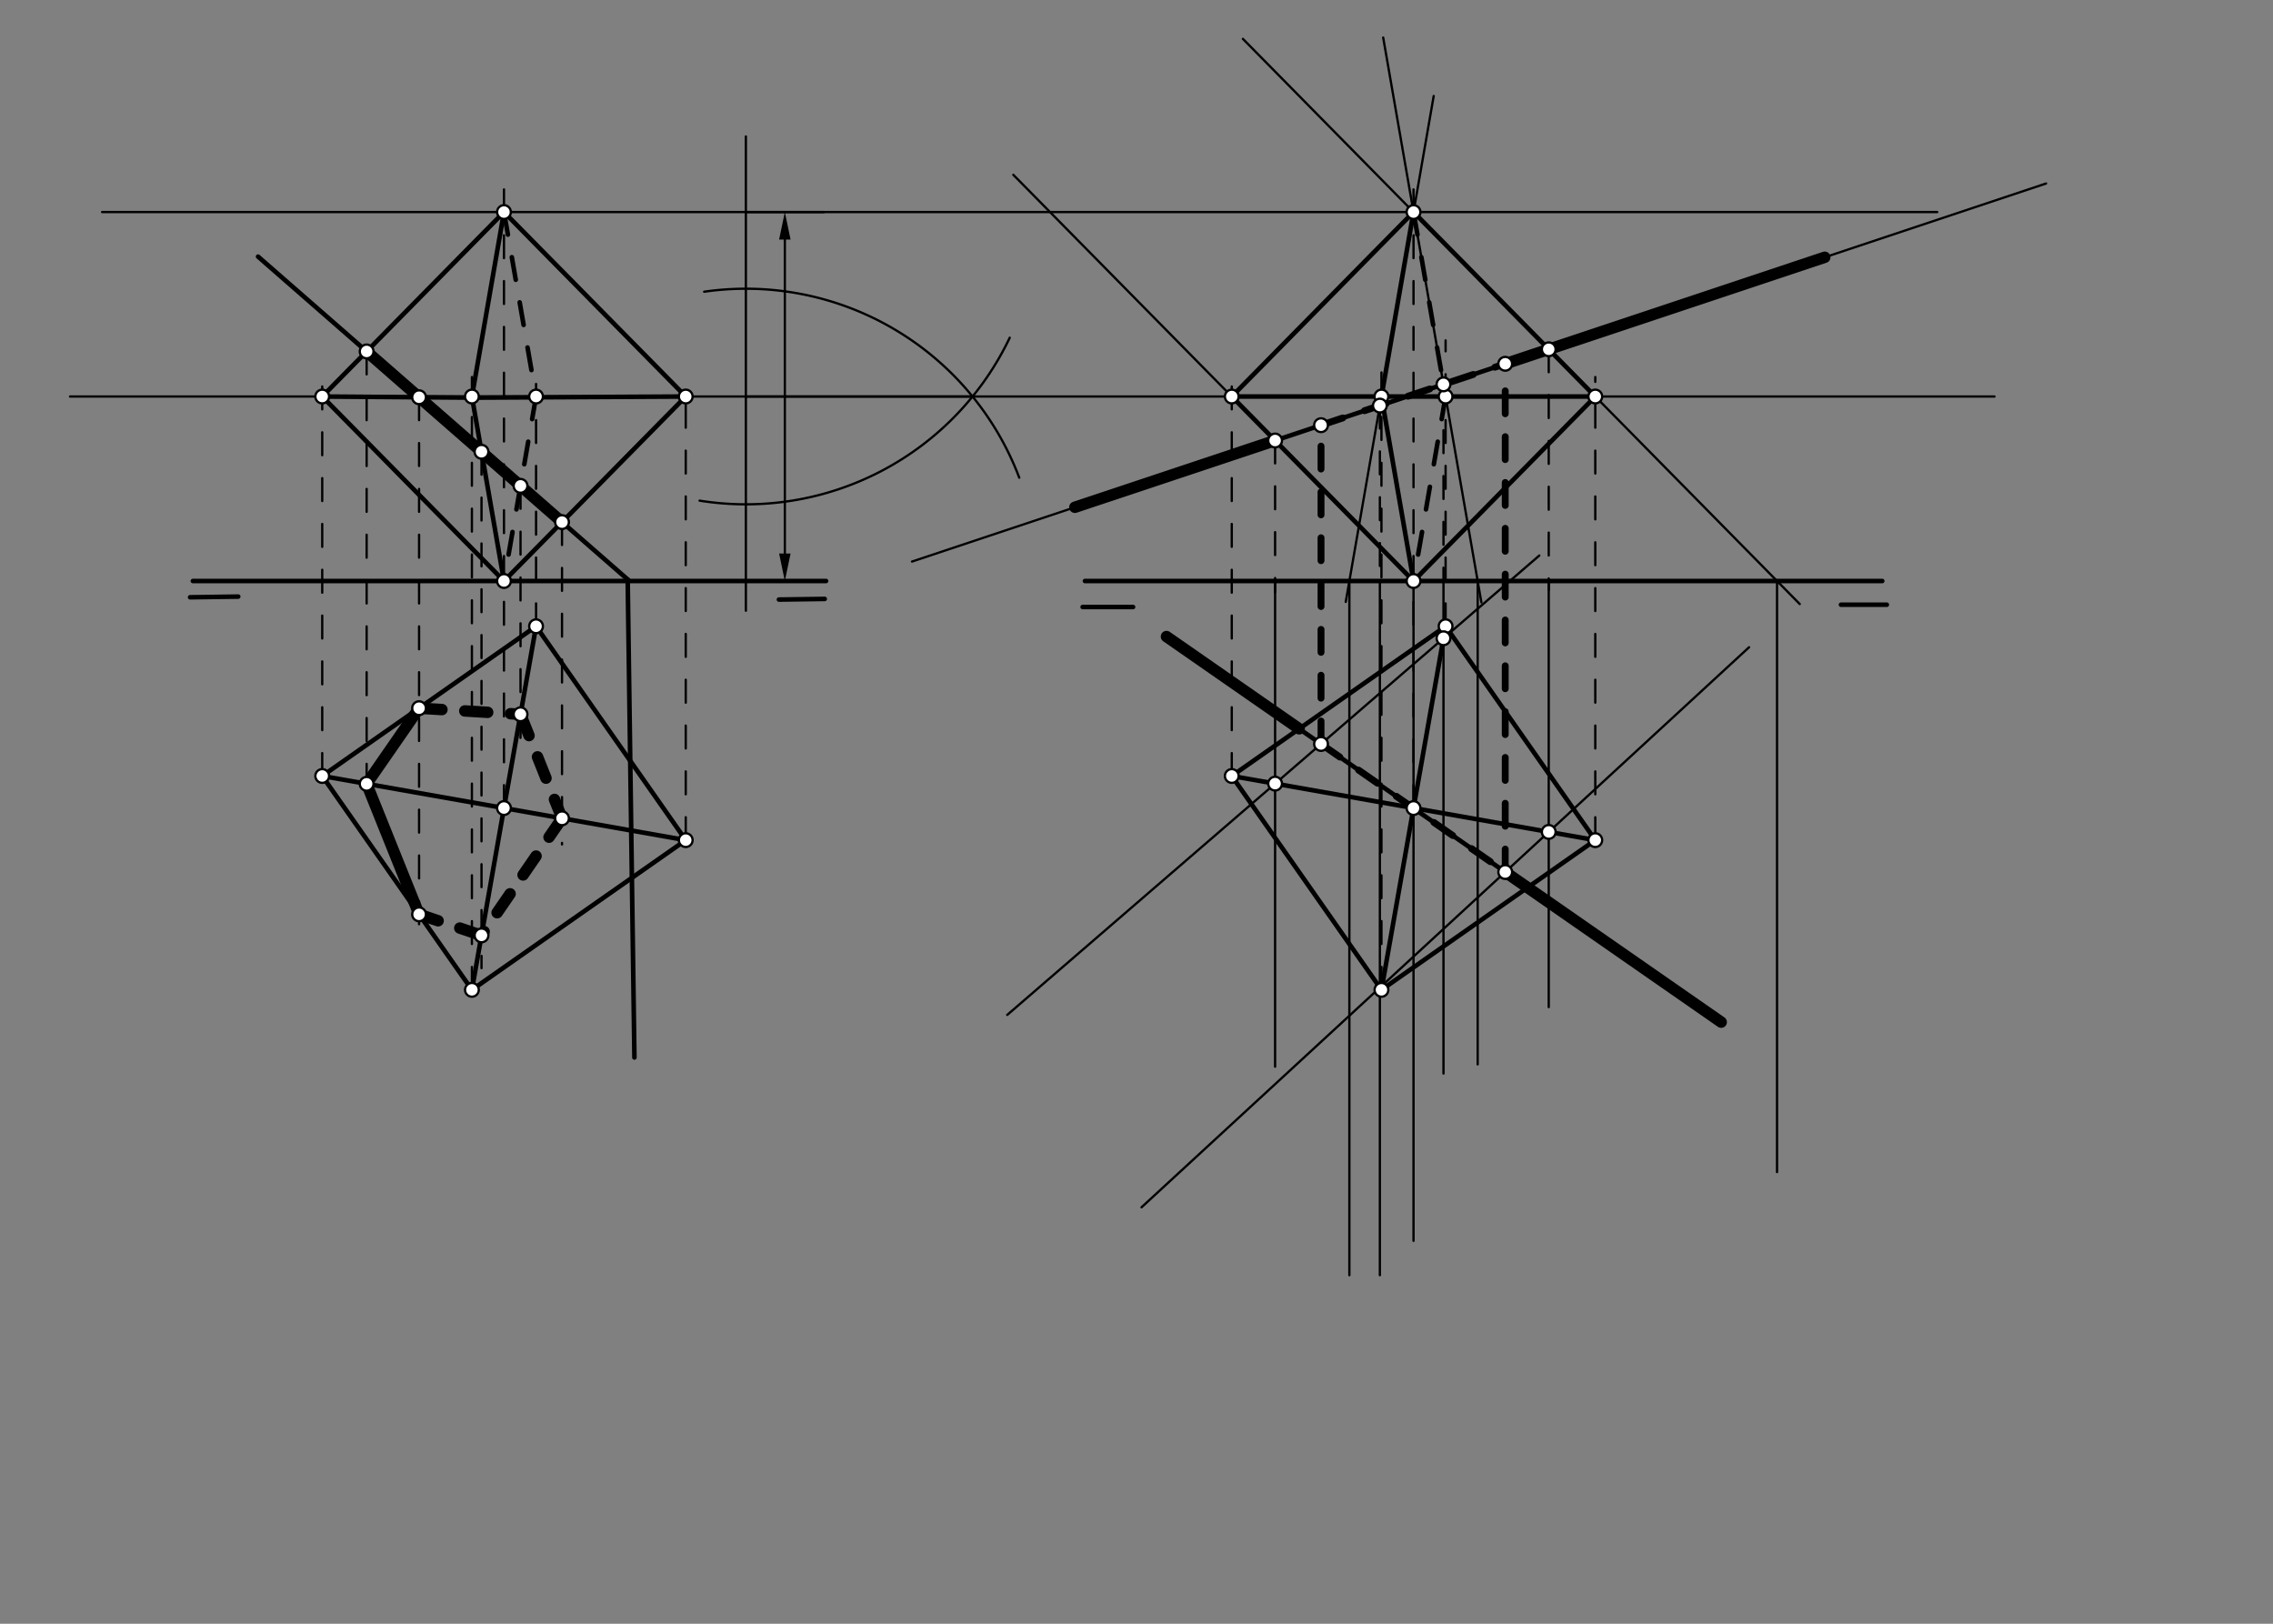 <svg xmlns="http://www.w3.org/2000/svg" class="svg--1it" height="100%" preserveAspectRatio="xMidYMid meet" viewBox="0 0 992.126 708.661" width="100%"><rect x="0" y="0" width="992.126" height="708.661" fill="#808080" stroke="none"/><defs><marker id="marker-arrow" markerHeight="16" markerUnits="userSpaceOnUse" markerWidth="24" orient="auto-start-reverse" refX="24" refY="4" viewBox="0 0 24 8"><path d="M 0 0 L 24 4 L 0 8 z" stroke="inherit"></path></marker></defs><g class="aux-layer--1FB"></g><g class="main-layer--3Vd"><g class="element--2qn"><line stroke="#000000" stroke-dasharray="none" stroke-linecap="round" stroke-width="2" x1="82.984" x2="103.98" y1="260.672" y2="260.376"></line></g><g class="element--2qn"><line stroke="#000000" stroke-dasharray="none" stroke-linecap="round" stroke-width="2" x1="339.984" x2="359.98" y1="261.672" y2="261.39"></line></g><g class="element--2qn"><line stroke="#000000" stroke-dasharray="none" stroke-linecap="round" stroke-width="1" x1="140.646" x2="205.979" y1="338.667" y2="432"></line></g><g class="element--2qn"><line stroke="#000000" stroke-dasharray="none" stroke-linecap="round" stroke-width="2" x1="140.646" x2="205.979" y1="338.667" y2="432"></line></g><g class="element--2qn"><line stroke="#000000" stroke-dasharray="none" stroke-linecap="round" stroke-width="2" x1="205.979" x2="299.313" y1="432" y2="366.667"></line></g><g class="element--2qn"><line stroke="#000000" stroke-dasharray="none" stroke-linecap="round" stroke-width="2" x1="299.313" x2="233.979" y1="366.667" y2="273.333"></line></g><g class="element--2qn"><line stroke="#000000" stroke-dasharray="none" stroke-linecap="round" stroke-width="2" x1="233.979" x2="140.646" y1="273.333" y2="338.667"></line></g><g class="element--2qn"><line stroke="#000000" stroke-dasharray="none" stroke-linecap="round" stroke-width="2" x1="112.646" x2="274.094" y1="112" y2="253.003"></line></g><g class="element--2qn"><line stroke="#000000" stroke-dasharray="none" stroke-linecap="round" stroke-width="2" x1="273.973" x2="276.911" y1="252.897" y2="461.517"></line></g><g class="element--2qn"><line stroke="#000000" stroke-dasharray="none" stroke-linecap="round" stroke-width="2" x1="537.646" x2="630.979" y1="338.667" y2="273.333"></line></g><g class="element--2qn"><line stroke="#000000" stroke-dasharray="none" stroke-linecap="round" stroke-width="2" x1="630.979" x2="696.313" y1="273.333" y2="366.667"></line></g><g class="element--2qn"><line stroke="#000000" stroke-dasharray="none" stroke-linecap="round" stroke-width="2" x1="696.313" x2="602.979" y1="366.667" y2="432"></line></g><g class="element--2qn"><line stroke="#000000" stroke-dasharray="none" stroke-linecap="round" stroke-width="2" x1="602.979" x2="537.646" y1="432" y2="338.667"></line></g><g class="element--2qn"><line stroke="#000000" stroke-dasharray="none" stroke-linecap="round" stroke-width="2" x1="84.195" x2="360.562" y1="253.57" y2="253.57"></line></g><g class="element--2qn"><line stroke="#000000" stroke-dasharray="none" stroke-linecap="round" stroke-width="2" x1="473.562" x2="821.562" y1="253.57" y2="253.57"></line></g><g class="element--2qn"><line stroke="#000000" stroke-dasharray="none" stroke-linecap="round" stroke-width="2" x1="472.562" x2="494.562" y1="264.922" y2="264.922"></line></g><g class="element--2qn"><line stroke="#000000" stroke-dasharray="none" stroke-linecap="round" stroke-width="2" x1="803.562" x2="823.562" y1="263.922" y2="263.922"></line></g><g class="element--2qn"><line stroke="#000000" stroke-dasharray="none" stroke-linecap="round" stroke-width="2" x1="526.562" x2="726.562" y1="289.922" y2="428.922"></line></g><g class="element--2qn"><line stroke="#000000" stroke-dasharray="none" stroke-linecap="round" stroke-width="2" x1="518.562" x2="740.562" y1="204.922" y2="130.922"></line></g><g class="element--2qn"><line stroke="#000000" stroke-dasharray="none" stroke-linecap="round" stroke-width="2" x1="140.646" x2="299.313" y1="338.667" y2="366.667"></line></g><g class="element--2qn"><line stroke="#000000" stroke-dasharray="none" stroke-linecap="round" stroke-width="2" x1="233.979" x2="205.979" y1="273.333" y2="432"></line></g><g class="element--2qn"><line stroke="#000000" stroke-dasharray="none" stroke-linecap="round" stroke-width="1" x1="325.562" x2="325.562" y1="266.547" y2="59.547"></line></g><g class="element--2qn"><line stroke="#000000" stroke-dasharray="none" stroke-linecap="round" stroke-width="1" x1="325.562" x2="359.578" y1="92.549" y2="92.549"></line></g><g class="element--2qn"><line stroke="#000000" stroke-dasharray="none" stroke-linecap="round" stroke-width="1" x1="342.57" x2="342.57" y1="104.549" y2="241.57"></line><path d="M342.57,92.549 l12,2.5 l0,-5 z" fill="#000000" stroke="#000000" stroke-width="0" transform="rotate(90, 342.57, 92.549)"></path><path d="M342.57,253.57 l12,2.5 l0,-5 z" fill="#000000" stroke="#000000" stroke-width="0" transform="rotate(270, 342.57, 253.57)"></path></g><g class="element--2qn"><path d="M 307.357 127.317 A 127.559 127.559 0 0 1 444.89 208.488" fill="none" stroke="#000000" stroke-dasharray="none" stroke-linecap="round" stroke-width="1"></path></g><g class="element--2qn"><path d="M 305.363 218.498 A 127.559 127.559 0 0 0 440.731 147.389" fill="none" stroke="#000000" stroke-dasharray="none" stroke-linecap="round" stroke-width="1"></path></g><g class="element--2qn"><line stroke="#000000" stroke-dasharray="none" stroke-linecap="round" stroke-width="1" x1="424.503" x2="30.562" y1="173.059" y2="173.059"></line></g><g class="element--2qn"><line stroke="#000000" stroke-dasharray="10" stroke-linecap="round" stroke-width="1" x1="219.979" x2="219.979" y1="352.667" y2="73.547"></line></g><g class="element--2qn"><line stroke="#000000" stroke-dasharray="none" stroke-linecap="round" stroke-width="1" x1="342.57" x2="44.562" y1="92.549" y2="92.549"></line></g><g class="element--2qn"><line stroke="#000000" stroke-dasharray="10" stroke-linecap="round" stroke-width="1" x1="140.646" x2="140.646" y1="338.667" y2="168.547"></line></g><g class="element--2qn"><line stroke="#000000" stroke-dasharray="10" stroke-linecap="round" stroke-width="1" x1="205.979" x2="205.979" y1="432" y2="164.547"></line></g><g class="element--2qn"><line stroke="#000000" stroke-dasharray="10" stroke-linecap="round" stroke-width="1" x1="233.979" x2="233.979" y1="273.333" y2="167.547"></line></g><g class="element--2qn"><line stroke="#000000" stroke-dasharray="10" stroke-linecap="round" stroke-width="1" x1="299.313" x2="299.313" y1="366.667" y2="167.547"></line></g><g class="element--2qn"><line stroke="#000000" stroke-dasharray="none" stroke-linecap="round" stroke-width="2" x1="219.979" x2="140.646" y1="253.57" y2="173.059"></line></g><g class="element--2qn"><line stroke="#000000" stroke-dasharray="none" stroke-linecap="round" stroke-width="2" x1="219.979" x2="299.313" y1="253.57" y2="173.059"></line></g><g class="element--2qn"><line stroke="#000000" stroke-dasharray="none" stroke-linecap="round" stroke-width="2" x1="219.979" x2="205.979" y1="253.57" y2="173.059"></line></g><g class="element--2qn"><line stroke="#000000" stroke-dasharray="none" stroke-linecap="round" stroke-width="2" x1="205.979" x2="219.979" y1="173.059" y2="92.549"></line></g><g class="element--2qn"><line stroke="#000000" stroke-dasharray="none" stroke-linecap="round" stroke-width="2" x1="219.979" x2="299.313" y1="92.549" y2="173.059"></line></g><g class="element--2qn"><line stroke="#000000" stroke-dasharray="none" stroke-linecap="round" stroke-width="2" x1="219.979" x2="140.646" y1="92.549" y2="173.059"></line></g><g class="element--2qn"><line stroke="#000000" stroke-dasharray="10" stroke-linecap="round" stroke-width="2" x1="219.979" x2="233.979" y1="92.549" y2="173.059"></line></g><g class="element--2qn"><line stroke="#000000" stroke-dasharray="10" stroke-linecap="round" stroke-width="2" x1="233.979" x2="219.979" y1="173.059" y2="253.57"></line></g><g class="element--2qn"><line stroke="#000000" stroke-dasharray="none" stroke-linecap="round" stroke-width="2" x1="140.646" x2="206.562" y1="173.059" y2="173.547"></line></g><g class="element--2qn"><line stroke="#000000" stroke-dasharray="none" stroke-linecap="round" stroke-width="2" x1="206.562" x2="299.313" y1="173.547" y2="173.059"></line></g><g class="element--2qn"><line stroke="#000000" stroke-dasharray="10" stroke-linecap="round" stroke-width="1" x1="160.032" x2="160.032" y1="153.385" y2="351.547"></line></g><g class="element--2qn"><line stroke="#000000" stroke-dasharray="10" stroke-linecap="round" stroke-width="1" x1="182.917" x2="182.917" y1="173.372" y2="404.754"></line></g><g class="element--2qn"><line stroke="#000000" stroke-dasharray="10" stroke-linecap="round" stroke-width="1" x1="210.173" x2="210.173" y1="197.177" y2="422.547"></line></g><g class="element--2qn"><line stroke="#000000" stroke-dasharray="10" stroke-linecap="round" stroke-width="1" x1="245.31" x2="245.31" y1="227.864" y2="368.547"></line></g><g class="element--2qn"><line stroke="#000000" stroke-dasharray="10" stroke-linecap="round" stroke-width="1" x1="227.2" x2="227.2" y1="212.047" y2="326.547"></line></g><g class="element--2qn"><line stroke="#000000" stroke-dasharray="none" stroke-linecap="round" stroke-width="5" x1="182.917" x2="160.032" y1="309.077" y2="342.088"></line></g><g class="element--2qn"><line stroke="#000000" stroke-dasharray="none" stroke-linecap="round" stroke-width="5" x1="160.032" x2="182.917" y1="342.088" y2="399.054"></line></g><g class="element--2qn"><line stroke="#000000" stroke-dasharray="10" stroke-linecap="round" stroke-width="5" x1="182.917" x2="227.2" y1="309.077" y2="311.751"></line></g><g class="element--2qn"><line stroke="#000000" stroke-dasharray="10" stroke-linecap="round" stroke-width="5" x1="227.2" x2="245.31" y1="311.751" y2="357.137"></line></g><g class="element--2qn"><line stroke="#000000" stroke-dasharray="10" stroke-linecap="round" stroke-width="5" x1="245.31" x2="210.173" y1="357.137" y2="408.236"></line></g><g class="element--2qn"><line stroke="#000000" stroke-dasharray="10" stroke-linecap="round" stroke-width="5" x1="210.173" x2="182.917" y1="408.236" y2="399.054"></line></g><g class="element--2qn"><line stroke="#000000" stroke-dasharray="none" stroke-linecap="round" stroke-width="5" x1="160.032" x2="245.31" y1="153.385" y2="227.864"></line></g><g class="element--2qn"><line stroke="#000000" stroke-dasharray="none" stroke-linecap="round" stroke-width="1" x1="342.57" x2="845.562" y1="92.549" y2="92.549"></line></g><g class="element--2qn"><line stroke="#000000" stroke-dasharray="none" stroke-linecap="round" stroke-width="1" x1="325.562" x2="870.562" y1="173.059" y2="173.059"></line></g><g class="element--2qn"><line stroke="#000000" stroke-dasharray="none" stroke-linecap="round" stroke-width="2" x1="537.646" x2="696.313" y1="338.667" y2="366.667"></line></g><g class="element--2qn"><line stroke="#000000" stroke-dasharray="none" stroke-linecap="round" stroke-width="2" x1="630.979" x2="602.979" y1="273.333" y2="432"></line></g><g class="element--2qn"><line stroke="#000000" stroke-dasharray="10" stroke-linecap="round" stroke-width="1" x1="537.646" x2="537.646" y1="338.667" y2="161.547"></line></g><g class="element--2qn"><line stroke="#000000" stroke-dasharray="10" stroke-linecap="round" stroke-width="1" x1="630.979" x2="630.979" y1="273.333" y2="148.547"></line></g><g class="element--2qn"><line stroke="#000000" stroke-dasharray="10" stroke-linecap="round" stroke-width="1" x1="696.313" x2="696.313" y1="366.667" y2="164.547"></line></g><g class="element--2qn"><line stroke="#000000" stroke-dasharray="10" stroke-linecap="round" stroke-width="1" x1="602.979" x2="602.979" y1="432" y2="162.547"></line></g><g class="element--2qn"><line stroke="#000000" stroke-dasharray="10" stroke-linecap="round" stroke-width="1" x1="616.979" x2="616.979" y1="352.667" y2="79.547"></line></g><g class="element--2qn"><line stroke="#000000" stroke-dasharray="none" stroke-linecap="round" stroke-width="2" x1="537.646" x2="616.979" y1="173.059" y2="253.57"></line></g><g class="element--2qn"><line stroke="#000000" stroke-dasharray="none" stroke-linecap="round" stroke-width="2" x1="616.979" x2="696.313" y1="253.57" y2="173.059"></line></g><g class="element--2qn"><line stroke="#000000" stroke-dasharray="none" stroke-linecap="round" stroke-width="2" x1="616.979" x2="602.979" y1="253.57" y2="173.059"></line></g><g class="element--2qn"><line stroke="#000000" stroke-dasharray="none" stroke-linecap="round" stroke-width="2" x1="602.979" x2="616.979" y1="173.059" y2="92.549"></line></g><g class="element--2qn"><line stroke="#000000" stroke-dasharray="none" stroke-linecap="round" stroke-width="2" x1="616.979" x2="696.313" y1="92.549" y2="173.059"></line></g><g class="element--2qn"><line stroke="#000000" stroke-dasharray="none" stroke-linecap="round" stroke-width="2" x1="616.979" x2="537.646" y1="92.549" y2="173.059"></line></g><g class="element--2qn"><line stroke="#000000" stroke-dasharray="none" stroke-linecap="round" stroke-width="2" x1="537.646" x2="696.313" y1="173.059" y2="173.059"></line></g><g class="element--2qn"><line stroke="#000000" stroke-dasharray="10" stroke-linecap="round" stroke-width="2" x1="616.979" x2="630.979" y1="92.549" y2="173.059"></line></g><g class="element--2qn"><line stroke="#000000" stroke-dasharray="10" stroke-linecap="round" stroke-width="2" x1="630.979" x2="616.979" y1="173.059" y2="253.57"></line></g><g class="element--2qn"><line stroke="#000000" stroke-dasharray="none" stroke-linecap="round" stroke-width="1" x1="398.075" x2="893.075" y1="245.084" y2="80.084"></line></g><g class="element--2qn"><line stroke="#000000" stroke-dasharray="none" stroke-linecap="round" stroke-width="1" x1="442.288" x2="572.257" y1="76.286" y2="208.184"></line></g><g class="element--2qn"><line stroke="#000000" stroke-dasharray="none" stroke-linecap="round" stroke-width="1" x1="616.979" x2="616.979" y1="253.57" y2="541.547"></line></g><g class="element--2qn"><line stroke="#000000" stroke-dasharray="10" stroke-linecap="round" stroke-width="1" x1="556.561" x2="556.561" y1="192.256" y2="258.547"></line></g><g class="element--2qn"><line stroke="#000000" stroke-dasharray="none" stroke-linecap="round" stroke-width="1" x1="556.561" x2="556.561" y1="253.57" y2="465.547"></line></g><g class="element--2qn"><line stroke="#000000" stroke-dasharray="none" stroke-linecap="round" stroke-width="1" x1="603.735" x2="646.607" y1="16.387" y2="262.93"></line></g><g class="element--2qn"><line stroke="#000000" stroke-dasharray="none" stroke-linecap="round" stroke-width="1" x1="644.979" x2="644.979" y1="253.57" y2="464.547"></line></g><g class="element--2qn"><line stroke="#000000" stroke-dasharray="10" stroke-linecap="round" stroke-width="1" x1="630.057" x2="630.057" y1="167.757" y2="253.57"></line></g><g class="element--2qn"><line stroke="#000000" stroke-dasharray="none" stroke-linecap="round" stroke-width="1" x1="630.057" x2="630.057" y1="253.57" y2="468.547"></line></g><g class="element--2qn"><line stroke="#000000" stroke-dasharray="none" stroke-linecap="round" stroke-width="1" x1="671.884" x2="439.633" y1="242.45" y2="442.945"></line></g><g class="element--2qn"><line stroke="#000000" stroke-dasharray="10" stroke-linecap="round" stroke-width="3" x1="576.605" x2="576.605" y1="324.701" y2="185.272"></line></g><g class="element--2qn"><line stroke="#000000" stroke-dasharray="none" stroke-linecap="round" stroke-width="5" x1="556.561" x2="469.175" y1="192.256" y2="221.384"></line></g><g class="element--2qn"><line stroke="#000000" stroke-dasharray="none" stroke-linecap="round" stroke-width="5" x1="567.067" x2="509.152" y1="318.072" y2="277.821"></line></g><g class="element--2qn"><line stroke="#000000" stroke-dasharray="none" stroke-linecap="round" stroke-width="1" x1="542.498" x2="785.555" y1="16.962" y2="263.627"></line></g><g class="element--2qn"><line stroke="#000000" stroke-dasharray="none" stroke-linecap="round" stroke-width="1" x1="775.646" x2="775.646" y1="253.57" y2="511.547"></line></g><g class="element--2qn"><line stroke="#000000" stroke-dasharray="10" stroke-linecap="round" stroke-width="1" x1="675.998" x2="675.998" y1="152.443" y2="257.547"></line></g><g class="element--2qn"><line stroke="#000000" stroke-dasharray="none" stroke-linecap="round" stroke-width="1" x1="675.998" x2="675.998" y1="253.57" y2="439.547"></line></g><g class="element--2qn"><line stroke="#000000" stroke-dasharray="none" stroke-linecap="round" stroke-width="1" x1="625.788" x2="587.393" y1="41.891" y2="262.692"></line></g><g class="element--2qn"><line stroke="#000000" stroke-dasharray="none" stroke-linecap="round" stroke-width="1" x1="588.979" x2="588.979" y1="253.57" y2="556.547"></line></g><g class="element--2qn"><line stroke="#000000" stroke-dasharray="10" stroke-linecap="round" stroke-width="1" x1="602.292" x2="602.292" y1="177.012" y2="253.57"></line></g><g class="element--2qn"><line stroke="#000000" stroke-dasharray="none" stroke-linecap="round" stroke-width="1" x1="602.292" x2="602.292" y1="253.57" y2="556.547"></line></g><g class="element--2qn"><line stroke="#000000" stroke-dasharray="none" stroke-linecap="round" stroke-width="1" x1="763.437" x2="498.255" y1="282.487" y2="526.911"></line></g><g class="element--2qn"><line stroke="#000000" stroke-dasharray="10" stroke-linecap="round" stroke-width="3" x1="657.01" x2="657.01" y1="380.583" y2="158.75"></line></g><g class="element--2qn"><line stroke="#000000" stroke-dasharray="none" stroke-linecap="round" stroke-width="5" x1="657.01" x2="751.268" y1="380.583" y2="446.092"></line></g><g class="element--2qn"><line stroke="#000000" stroke-dasharray="none" stroke-linecap="round" stroke-width="5" x1="657.01" x2="796.475" y1="158.773" y2="112.284"></line></g><g class="element--2qn"><line stroke="#000000" stroke-dasharray="10" stroke-linecap="round" stroke-width="3" x1="576.605" x2="657.01" y1="185.574" y2="158.773"></line></g><g class="element--2qn"><line stroke="#000000" stroke-dasharray="10" stroke-linecap="round" stroke-width="3" x1="576.605" x2="657.01" y1="324.701" y2="380.583"></line></g><g class="element--2qn"><circle cx="140.646" cy="338.667" r="3" stroke="#000000" stroke-width="1" fill="#ffffff"></circle>}</g><g class="element--2qn"><circle cx="205.979" cy="432" r="3" stroke="#000000" stroke-width="1" fill="#ffffff"></circle>}</g><g class="element--2qn"><circle cx="299.313" cy="366.667" r="3" stroke="#000000" stroke-width="1" fill="#ffffff"></circle>}</g><g class="element--2qn"><circle cx="233.979" cy="273.333" r="3" stroke="#000000" stroke-width="1" fill="#ffffff"></circle>}</g><g class="element--2qn"><circle cx="537.646" cy="338.667" r="3" stroke="#000000" stroke-width="1" fill="#ffffff"></circle>}</g><g class="element--2qn"><circle cx="602.979" cy="432" r="3" stroke="#000000" stroke-width="1" fill="#ffffff"></circle>}</g><g class="element--2qn"><circle cx="696.313" cy="366.667" r="3" stroke="#000000" stroke-width="1" fill="#ffffff"></circle>}</g><g class="element--2qn"><circle cx="630.979" cy="273.333" r="3" stroke="#000000" stroke-width="1" fill="#ffffff"></circle>}</g><g class="element--2qn"><circle cx="219.979" cy="352.667" r="3" stroke="#000000" stroke-width="1" fill="#ffffff"></circle>}</g><g class="element--2qn"><circle cx="219.979" cy="253.57" r="3" stroke="#000000" stroke-width="1" fill="#ffffff"></circle>}</g><g class="element--2qn"><circle cx="219.979" cy="92.549" r="3" stroke="#000000" stroke-width="1" fill="#ffffff"></circle>}</g><g class="element--2qn"><circle cx="140.646" cy="173.059" r="3" stroke="#000000" stroke-width="1" fill="#ffffff"></circle>}</g><g class="element--2qn"><circle cx="205.979" cy="173.059" r="3" stroke="#000000" stroke-width="1" fill="#ffffff"></circle>}</g><g class="element--2qn"><circle cx="233.979" cy="173.059" r="3" stroke="#000000" stroke-width="1" fill="#ffffff"></circle>}</g><g class="element--2qn"><circle cx="299.313" cy="173.059" r="3" stroke="#000000" stroke-width="1" fill="#ffffff"></circle>}</g><g class="element--2qn"><circle cx="160.032" cy="153.385" r="3" stroke="#000000" stroke-width="1" fill="#ffffff"></circle>}</g><g class="element--2qn"><circle cx="160.032" cy="342.088" r="3" stroke="#000000" stroke-width="1" fill="#ffffff"></circle>}</g><g class="element--2qn"><circle cx="182.917" cy="173.372" r="3" stroke="#000000" stroke-width="1" fill="#ffffff"></circle>}</g><g class="element--2qn"><circle cx="182.917" cy="399.054" r="3" stroke="#000000" stroke-width="1" fill="#ffffff"></circle>}</g><g class="element--2qn"><circle cx="210.173" cy="197.177" r="3" stroke="#000000" stroke-width="1" fill="#ffffff"></circle>}</g><g class="element--2qn"><circle cx="210.173" cy="408.236" r="3" stroke="#000000" stroke-width="1" fill="#ffffff"></circle>}</g><g class="element--2qn"><circle cx="245.31" cy="227.864" r="3" stroke="#000000" stroke-width="1" fill="#ffffff"></circle>}</g><g class="element--2qn"><circle cx="245.31" cy="357.137" r="3" stroke="#000000" stroke-width="1" fill="#ffffff"></circle>}</g><g class="element--2qn"><circle cx="227.2" cy="212.047" r="3" stroke="#000000" stroke-width="1" fill="#ffffff"></circle>}</g><g class="element--2qn"><circle cx="227.2" cy="311.751" r="3" stroke="#000000" stroke-width="1" fill="#ffffff"></circle>}</g><g class="element--2qn"><circle cx="182.917" cy="309.077" r="3" stroke="#000000" stroke-width="1" fill="#ffffff"></circle>}</g><g class="element--2qn"><circle cx="616.979" cy="92.549" r="3" stroke="#000000" stroke-width="1" fill="#ffffff"></circle>}</g><g class="element--2qn"><circle cx="537.646" cy="173.059" r="3" stroke="#000000" stroke-width="1" fill="#ffffff"></circle>}</g><g class="element--2qn"><circle cx="602.979" cy="173.059" r="3" stroke="#000000" stroke-width="1" fill="#ffffff"></circle>}</g><g class="element--2qn"><circle cx="630.979" cy="173.059" r="3" stroke="#000000" stroke-width="1" fill="#ffffff"></circle>}</g><g class="element--2qn"><circle cx="696.313" cy="173.059" r="3" stroke="#000000" stroke-width="1" fill="#ffffff"></circle>}</g><g class="element--2qn"><circle cx="616.979" cy="253.57" r="3" stroke="#000000" stroke-width="1" fill="#ffffff"></circle>}</g><g class="element--2qn"><circle cx="616.979" cy="352.667" r="3" stroke="#000000" stroke-width="1" fill="#ffffff"></circle>}</g><g class="element--2qn"><circle cx="556.561" cy="192.256" r="3" stroke="#000000" stroke-width="1" fill="#ffffff"></circle>}</g><g class="element--2qn"><circle cx="556.561" cy="342.005" r="3" stroke="#000000" stroke-width="1" fill="#ffffff"></circle>}</g><g class="element--2qn"><circle cx="630.057" cy="167.757" r="3" stroke="#000000" stroke-width="1" fill="#ffffff"></circle>}</g><g class="element--2qn"><circle cx="630.057" cy="278.558" r="3" stroke="#000000" stroke-width="1" fill="#ffffff"></circle>}</g><g class="element--2qn"><circle cx="576.605" cy="324.701" r="3" stroke="#000000" stroke-width="1" fill="#ffffff"></circle>}</g><g class="element--2qn"><circle cx="576.605" cy="185.574" r="3" stroke="#000000" stroke-width="1" fill="#ffffff"></circle>}</g><g class="element--2qn"><circle cx="675.998" cy="152.443" r="3" stroke="#000000" stroke-width="1" fill="#ffffff"></circle>}</g><g class="element--2qn"><circle cx="675.998" cy="363.082" r="3" stroke="#000000" stroke-width="1" fill="#ffffff"></circle>}</g><g class="element--2qn"><circle cx="602.292" cy="177.012" r="3" stroke="#000000" stroke-width="1" fill="#ffffff"></circle>}</g><g class="element--2qn"><circle cx="657.01" cy="380.583" r="3" stroke="#000000" stroke-width="1" fill="#ffffff"></circle>}</g><g class="element--2qn"><circle cx="657.01" cy="158.773" r="3" stroke="#000000" stroke-width="1" fill="#ffffff"></circle>}</g></g><g class="snaps-layer--2PT"></g><g class="temp-layer--rAP"></g></svg>